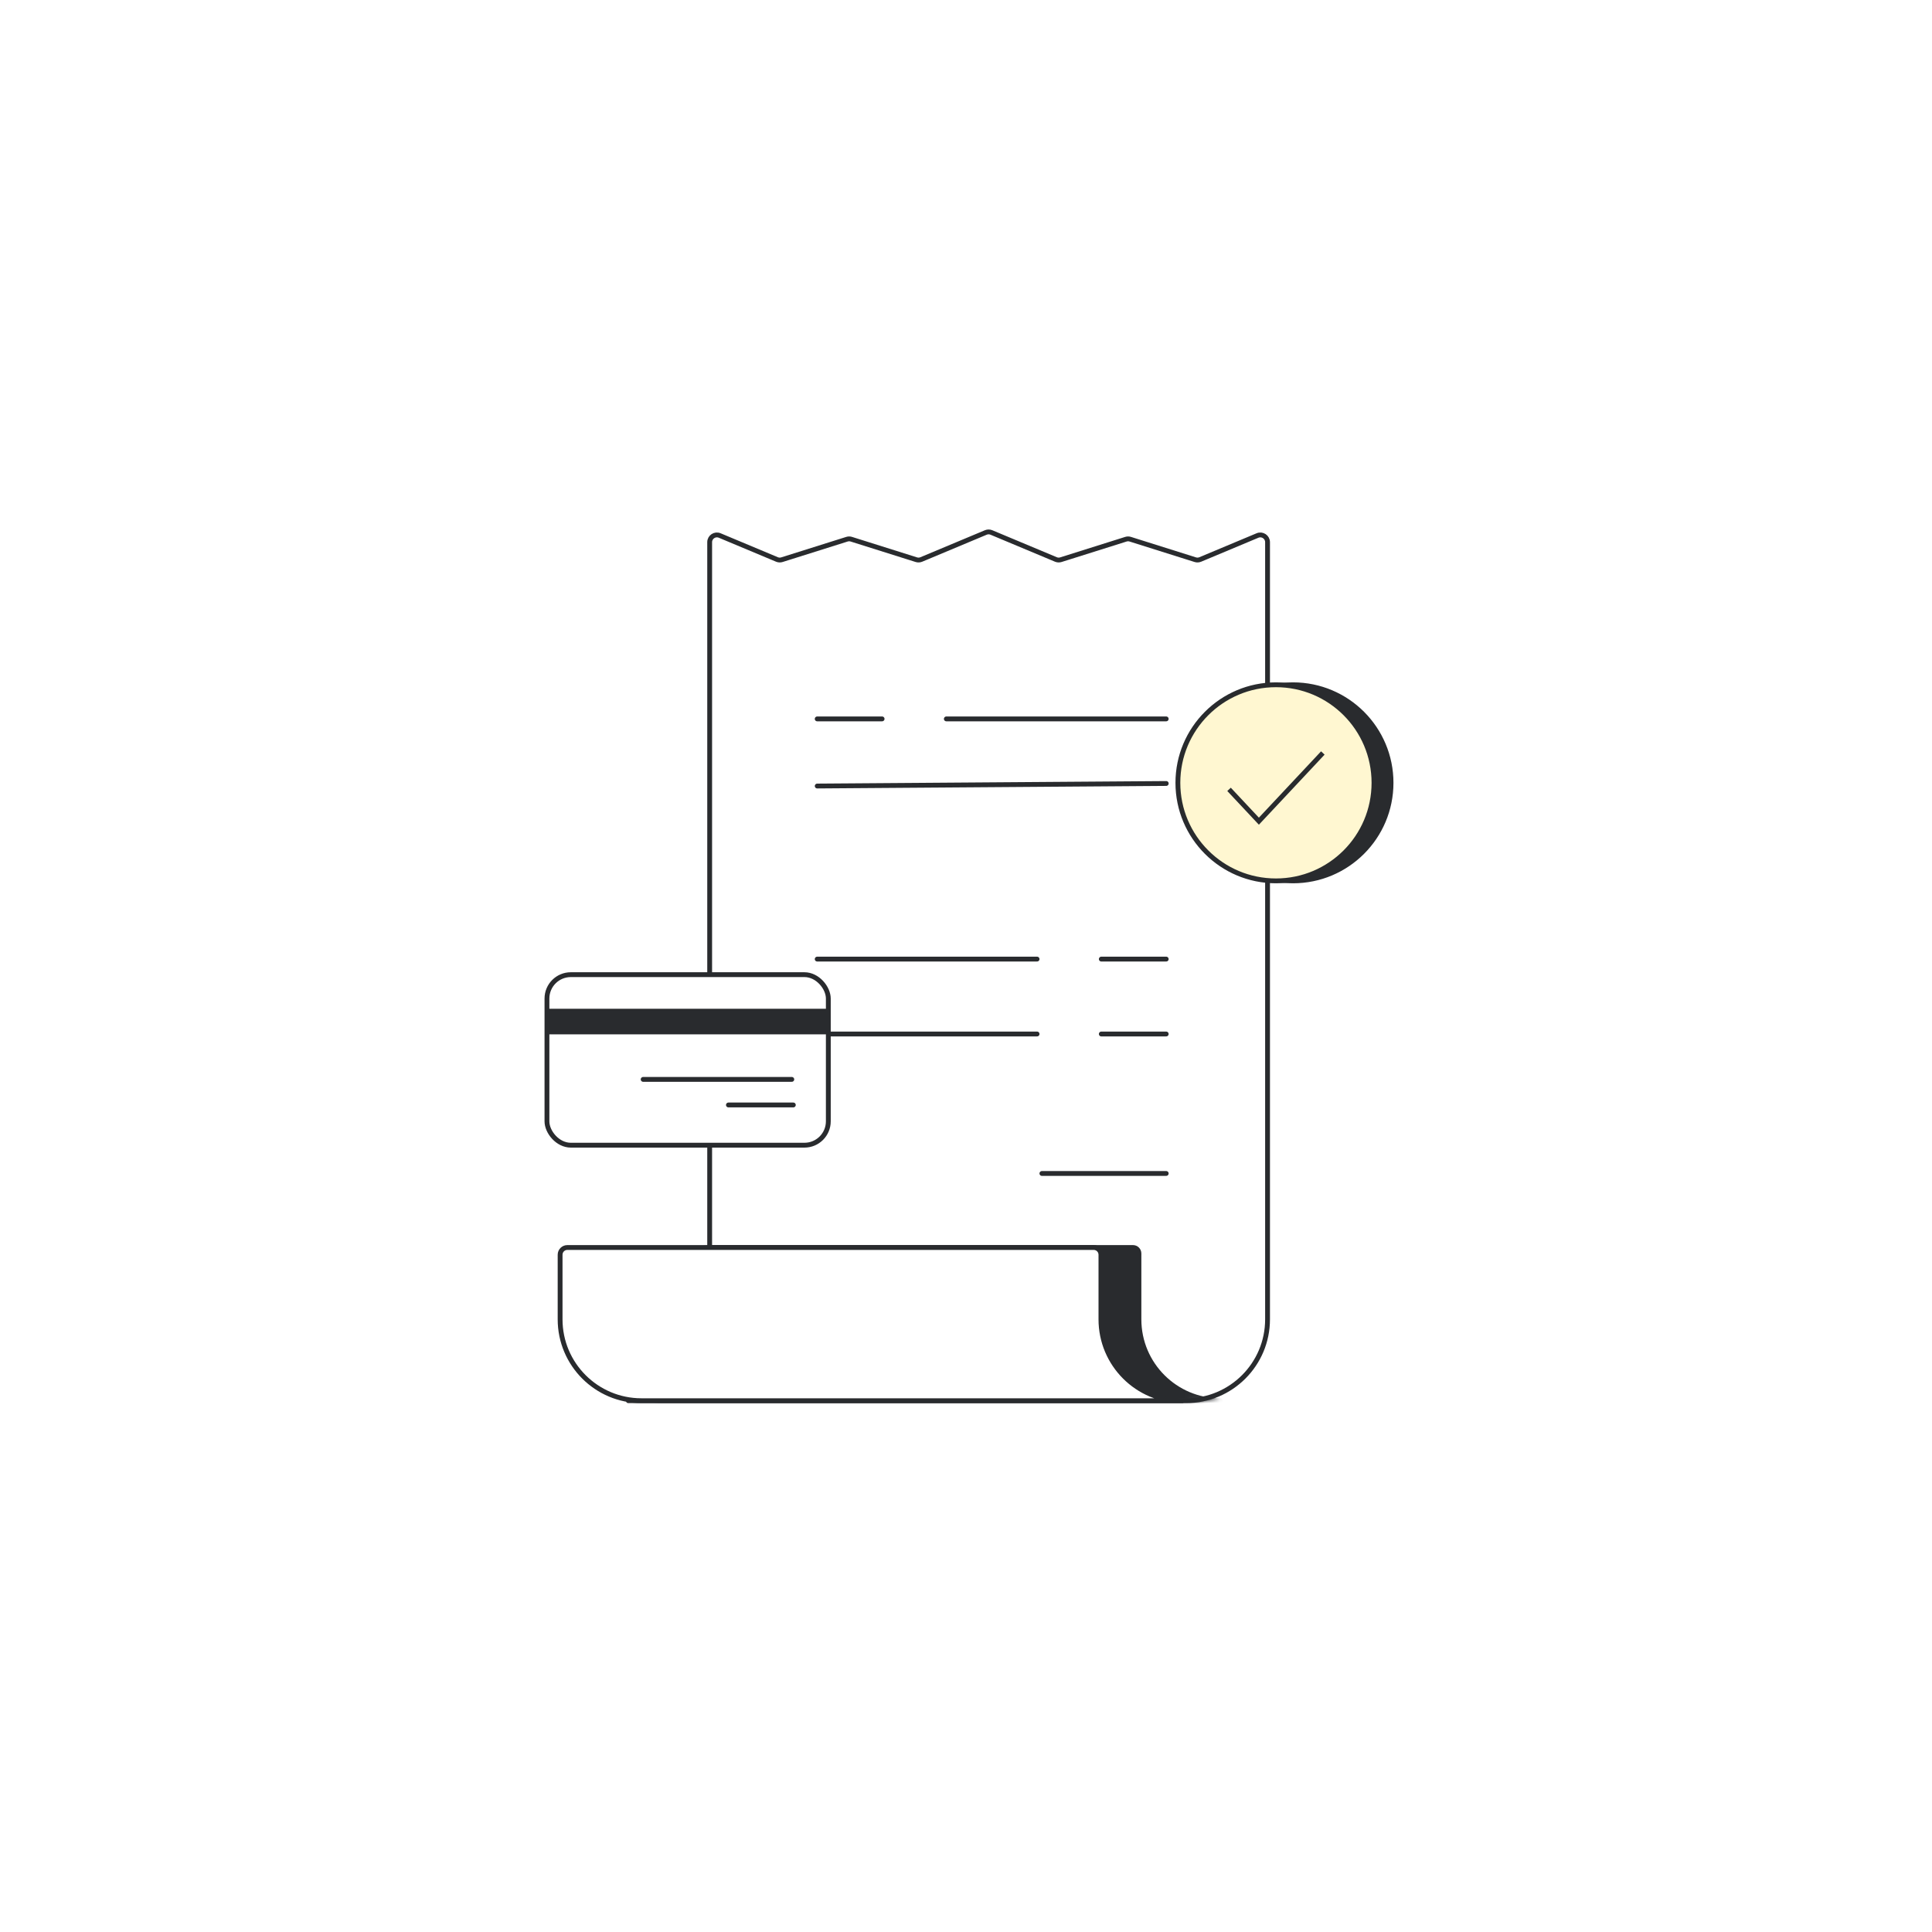 <svg width="400" height="400" viewBox="0 0 400 400" fill="none" xmlns="http://www.w3.org/2000/svg">
<rect width="400" height="400" fill="white"/>
<path d="M146.929 273.156C146.929 282.459 139.387 290 130.085 290L245.588 290C254.891 290 262.432 282.459 262.432 273.156L262.432 112.249C262.432 111.18 261.344 110.456 260.357 110.868L248.5 115.832C248.173 115.968 247.809 115.985 247.472 115.879L234.006 111.637C233.713 111.544 233.399 111.544 233.107 111.637L219.641 115.879C219.304 115.985 218.939 115.968 218.613 115.832L205.258 110.242C204.889 110.087 204.472 110.087 204.103 110.242L190.748 115.832C190.422 115.968 190.058 115.985 189.72 115.879L176.255 111.637C175.962 111.544 175.648 111.544 175.355 111.637L161.889 115.879C161.552 115.985 161.188 115.968 160.862 115.832L149.004 110.868C148.017 110.456 146.929 111.18 146.929 112.249L146.929 241.072L146.929 273.156Z" fill="white" stroke="#292B2E" stroke-linecap="round" stroke-linejoin="round"/>
<line x1="214.715" y1="214.078" x2="169.192" y2="214.078" stroke="#292B2E" stroke-linecap="round" stroke-linejoin="round"/>
<line x1="241.452" y1="242.954" x2="215.715" y2="242.954" stroke="#292B2E" stroke-linecap="round" stroke-linejoin="round"/>
<line x1="214.715" y1="198.57" x2="169.193" y2="198.57" stroke="#292B2E" stroke-linecap="round" stroke-linejoin="round"/>
<line x1="0.5" y1="-0.5" x2="46.022" y2="-0.5" transform="matrix(1 1.60275e-07 1.9233e-07 -1 195.428 148.34)" stroke="#292B2E" stroke-linecap="round" stroke-linejoin="round"/>
<line x1="241.456" y1="162.212" x2="169.197" y2="162.739" stroke="#292B2E" stroke-linecap="round" stroke-linejoin="round"/>
<line x1="241.45" y1="214.078" x2="228.012" y2="214.078" stroke="#292B2E" stroke-linecap="round" stroke-linejoin="round"/>
<line x1="241.452" y1="198.57" x2="228.014" y2="198.57" stroke="#292B2E" stroke-linecap="round" stroke-linejoin="round"/>
<line x1="0.5" y1="-0.5" x2="13.938" y2="-0.5" transform="matrix(1 1.60275e-07 1.9233e-07 -1 168.692 148.34)" stroke="#292B2E" stroke-linecap="round" stroke-linejoin="round"/>
<mask id="mask0_1_39" style="mask-type:alpha" maskUnits="userSpaceOnUse" x="129" y="240" width="134" height="51">
<path d="M146.94 273.156C146.94 282.459 139.398 290 130.095 290L245.599 290C254.901 290 262.443 282.459 262.443 273.156L262.443 250.893C262.443 249.824 261.354 249.1 260.368 249.512L248.51 254.476C248.184 254.612 247.82 254.629 247.483 254.523L234.017 250.28C233.724 250.188 233.41 250.188 233.117 250.28L219.652 254.523C219.314 254.629 218.95 254.612 218.624 254.476L205.269 248.886C204.899 248.731 204.483 248.731 204.113 248.886L190.759 254.476C190.432 254.612 190.068 254.629 189.731 254.523L176.265 250.28C175.972 250.188 175.658 250.188 175.366 250.28L161.9 254.523C161.563 254.629 161.198 254.612 160.872 254.476L147.858 249.029C147.302 248.796 146.94 248.251 146.94 247.648L146.94 241.072L146.94 273.156Z" fill="white" stroke="black" stroke-linecap="round" stroke-linejoin="round"/>
</mask>
<g mask="url(#mask0_1_39)">
<path d="M235.805 273.156C235.805 282.459 243.347 290 252.65 290L137.146 290C127.844 290 120.302 282.459 120.302 273.156L120.302 259.516C120.302 258.834 120.855 258.281 121.537 258.281L234.57 258.281C235.252 258.281 235.805 258.834 235.805 259.516L235.805 273.156Z" fill="#292B2E" stroke="#292B2E" stroke-linecap="round" stroke-linejoin="round"/>
</g>
<rect x="113.241" y="201.793" width="58.253" height="35.305" rx="4.941" fill="white" stroke="#292B2E" stroke-linecap="round" stroke-linejoin="round"/>
<rect x="113.241" y="208.854" width="58.253" height="5.296" fill="#292B2E"/>
<line x1="164.25" y1="228.771" x2="150.812" y2="228.771" stroke="#292B2E" stroke-linecap="round" stroke-linejoin="round"/>
<line x1="163.933" y1="223.476" x2="133.159" y2="223.476" stroke="#292B2E" stroke-linecap="round" stroke-linejoin="round"/>
<circle cx="267.7" cy="162.075" r="20.3" fill="#292B2E" stroke="#292B2E" stroke-linecap="round" stroke-linejoin="round"/>
<circle cx="264.169" cy="162.075" r="20.3" fill="#FFF7D1" stroke="#292B2E" stroke-linecap="round" stroke-linejoin="round"/>
<path d="M254.46 163.428L260.638 170.018L273.878 155.896" stroke="#292B2E"/>
<path d="M227.937 273.156C227.937 282.459 235.478 290 244.781 290L132.808 290C123.505 290 115.964 282.459 115.964 273.156L115.964 259.778C115.964 258.951 116.634 258.281 117.461 258.281L226.44 258.281C227.266 258.281 227.936 258.951 227.937 259.778L227.937 273.156Z" fill="white" stroke="#292B2E" stroke-linecap="round" stroke-linejoin="round"/>
</svg>
